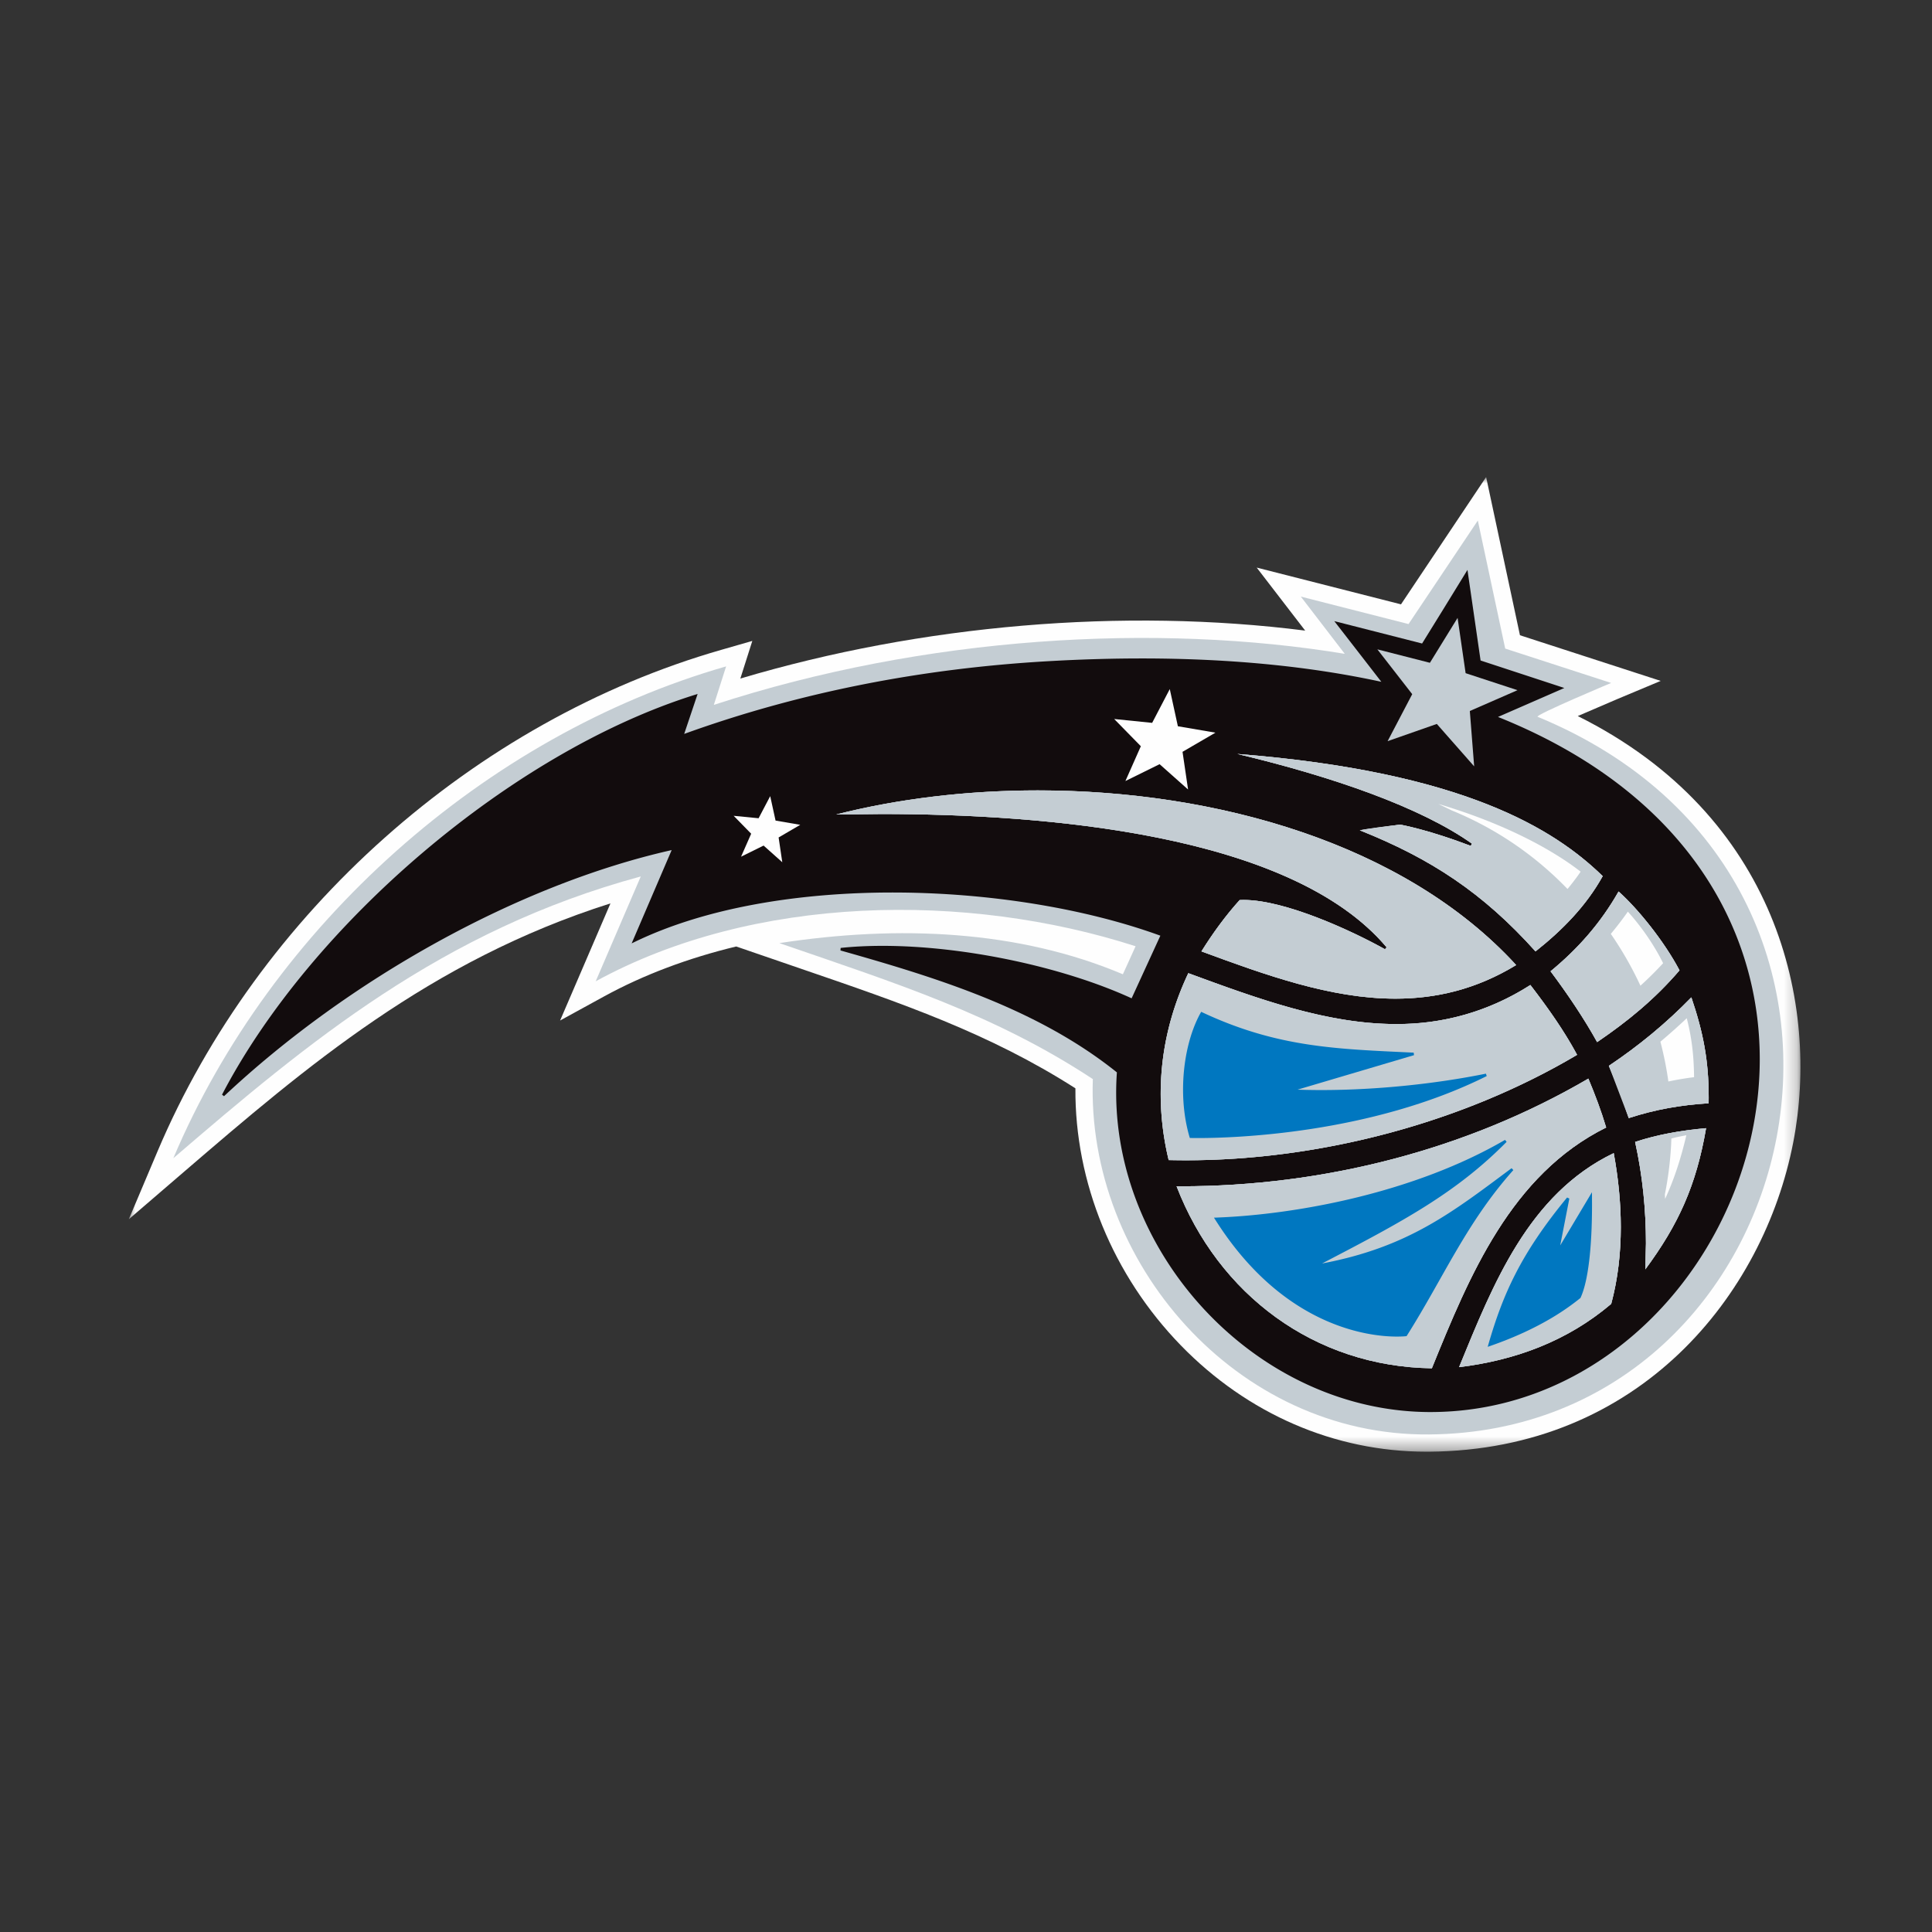 <?xml version="1.0" encoding="UTF-8"?>
<svg xmlns="http://www.w3.org/2000/svg" xmlns:xlink="http://www.w3.org/1999/xlink" xmlns:v="https://vecta.io/nano" width="150" height="150">
  <rect width="100%" height="100%" fill="#333333" stroke="none"/>
  <defs>
    <path id="A" d="M129.784 75.681V.011H.001v75.67h129.783z"></path>
    <path id="B" d="M132.66 85.659c-2.15.131-4.14.477-6.204 1.149-.45-1.383-.964-2.728-1.545-4.057 2.348-1.575 4.434-3.296 6.405-5.316.927 2.728 1.347 4.919 1.347 7.768l-.003.455"></path>
    <path id="C" d="M125.665 69.216c1.478 1.31 3.54 3.858 4.732 6.122-1.896 2.208-3.982 3.928-6.397 5.57-1.02-1.851-2.354-3.815-3.615-5.498 2.142-1.763 3.904-3.767 5.281-6.195"></path>
    <path id="D" d="M96.073 58.537c17.572 1.385 24.617 5.846 28.36 9.485-1.28 2.307-3.122 4.185-5.216 5.844-4.081-4.55-8.143-7.21-13.641-9.402.991-.196 2.22-.319 3.125-.442.193.035 2.255.418 5.489 1.653l.094-.174c-3.968-2.816-10.791-5.195-18.212-6.964"></path>
    <path id="E" d="M92.074 90.083a55.6 55.6 0 0 1-1.339-.016c-.415-1.723-.619-3.443-.619-5.147 0-3.207.723-6.358 2.145-9.362 5.388 1.98 10.754 3.949 16.118 3.949a18.98 18.98 0 0 0 10.438-3.033c1.323 1.723 2.597 3.51 3.626 5.423-8.92 5.292-19.963 8.186-30.369 8.186"></path>
    <path id="F" d="M111.168 106.232c-9.102-.126-16.565-5.707-19.818-14.128h.351c10.998 0 22.105-2.797 31.619-8.36.522 1.243.996 2.5 1.382 3.794-7.388 3.668-10.62 11.513-13.533 18.694"></path>
    <path id="G" d="M127.743 98.552l.048-1.993c0-2.647-.262-5.276-.841-7.899 1.77-.587 3.631-.9 5.508-1.069-.763 4.453-2.142 7.478-4.716 10.961"></path>
    <path id="H" d="M117.712 74.926c-3.098 1.889-6.223 2.61-9.372 2.61-5.01 0-10.066-1.827-15.06-3.671.878-1.404 1.858-2.757 2.967-3.984l.305-.008c3.224-.003 8.395 2.387 10.979 3.829l.126-.153c-7.468-8.877-26.738-10.345-39.221-10.35l-3.511.038c4.799-1.219 10.157-1.868 15.649-1.868 13.825-.003 28.481 4.116 37.138 13.558"></path>
    <path id="I" d="M125.093 101.23c-3.39 2.88-7.423 4.381-11.809 4.914 2.64-6.449 5.388-13.432 12.004-16.615.345 1.878.549 3.81.549 5.734 0 2.015-.222 4.024-.744 5.967"></path>
  </defs>
  <g fill="none" fill-rule="evenodd">
    <g transform="translate(10 37.027)">
      <mask id="J" fill="#fff">
        <use xlink:href="#A"></use>
      </mask>
      <path d="M112.497 18.568l3.106-1.334 3.334-1.396-10.928-3.545L105.382.01l-6.609 9.884-11.204-2.854 3.765 4.893c-14.109-1.793-29.78-.469-43.854 3.722l.929-2.921-2.405.691C26.84 18.921 10.066 33.846 2.226 52.373L.001 57.636l4.33-3.724c9.367-8.046 19.034-16.352 33.065-20.8l-3.91 9.094 3.409-1.868c3.079-1.688 6.555-2.985 10.264-3.88l5.007 1.72c7.841 2.687 14.645 5.016 21.329 9.292-.051 7.293 2.908 14.528 8.186 19.959 5.182 5.329 11.943 8.253 19.06 8.253h.212c16.34-.123 25.974-12.156 28.275-24.021 2.067-10.667-1.213-25.368-16.731-33.093" fill="#fefefe" mask="url(#J)"></path>
    </g>
    <path d="M60.512 73.223c9.287-1.425 18.554-1.007 26.668 2.419l.988-2.176c-13.126-4.228-29.627-4.011-41.918 2.722l3.5-8.14c-15.448 4.177-25.843 12.896-36.292 21.875 7.618-18.008 24.183-32.812 42.917-38.184l-.953 2.988c16.404-5.356 34.409-6.372 48.987-3.963l-3.414-4.445 8.363 2.133 5.38-8.038 2.126 9.941 8.223 2.669s-5.99 2.511-5.704 2.628c31.145 12.837 21.176 55.49-8.44 55.718-14.979.123-26.601-13.421-26.095-27.59-7.616-5.016-15.258-7.43-24.336-10.557" fill="#c4cdd3"></path>
    <path d="M116.302 55.664l4.914-2.144.238-.104-.249-.083-6.253-2.052-.98-6.765-.037-.271-1.872 3.046-1.652 2.671-6.536-1.667-.281-.07.177.228c.005.005 2.166 2.789 3.476 4.483-5.353-1.163-11.528-1.814-18.608-1.814-2.324 0-4.745.07-7.262.214-9.653.552-19.146 2.353-28.256 5.645l1.042-3.1-.185.056C39.721 58.394 24.131 71.767 17.238 84.99l.155.118c9.744-9.145 22.933-16.449 34.755-19.107l-3.106 7.242.241-.115c5.5-2.658 12.722-3.834 20.011-3.834 7.455 0 14.979 1.233 20.796 3.352l-2.231 4.863c-5.302-2.433-12.971-4.073-19.334-4.073-1.133 0-2.225.051-3.256.161l-.016.196c7.514 2.122 15.295 4.52 21.462 9.466a22.1 22.1 0 0 0-.056 1.573c.003 13.016 11.233 24.798 24.411 24.8l.268-.003c14.524-.171 25.286-13.496 25.289-27.389.003-10.233-5.851-20.779-20.324-26.577" fill="#120c0d"></path>
    <g fill="#c4cdd3">
      <path d="M108.38 79.506c-5.364 0-10.73-1.967-16.12-3.949-1.419 3.006-2.142 6.157-2.142 9.362 0 1.704.204 3.427.619 5.147l1.339.016c10.406 0 21.449-2.894 30.369-8.186-1.028-1.913-2.303-3.7-3.626-5.42-3.473 2.197-6.954 3.03-10.438 3.03M91.7 92.104h-.351c3.254 8.421 10.716 14.002 19.818 14.128 2.913-7.181 6.146-15.026 13.533-18.694-.386-1.294-.86-2.553-1.382-3.794-9.514 5.562-20.622 8.36-31.619 8.36m22.493-26.428c-3.235-1.235-5.297-1.618-5.489-1.653l-3.128.442c5.5 2.192 9.56 4.85 13.641 9.402 2.097-1.659 3.939-3.537 5.216-5.844-3.741-3.641-10.786-8.102-28.358-9.485 7.42 1.766 14.243 4.148 18.209 6.964l-.091.174z"></path>
      <path d="M64.926 63.237l3.511-.038c12.484.005 31.75 1.474 39.221 10.35l-.126.15c-2.584-1.442-7.755-3.829-10.979-3.826a6.05 6.05 0 0 0-.305.008c-1.109 1.224-2.089 2.58-2.967 3.984 4.994 1.841 10.05 3.671 15.06 3.668 3.146 0 6.274-.718 9.372-2.607-8.66-9.442-23.315-13.56-37.141-13.56-5.489 0-10.85.648-15.646 1.87M124 80.909c2.415-1.645 4.501-3.363 6.395-5.57-1.192-2.267-3.251-4.812-4.729-6.122-1.376 2.428-3.138 4.432-5.281 6.195 1.261 1.683 2.595 3.647 3.615 5.498m-10.715 25.235c4.386-.536 8.419-2.034 11.809-4.914.522-1.943.744-3.952.744-5.967 0-1.924-.204-3.856-.549-5.734-6.617 3.18-9.364 10.166-12.004 16.615m14.506-9.587l-.048 1.993c2.573-3.483 3.952-6.508 4.716-10.959-1.877.166-3.738.482-5.508 1.069.578 2.623.841 5.249.841 7.896"></path>
      <path d="M124.911 82.751l1.545 4.057c2.062-.673 4.054-1.018 6.204-1.149l.003-.455c0-2.848-.42-5.04-1.347-7.765-1.974 2.02-4.057 3.74-6.405 5.313"></path>
      <use xlink:href="#B"></use>
      <use xlink:href="#B"></use>
      <use xlink:href="#C"></use>
      <use xlink:href="#C"></use>
      <use xlink:href="#D"></use>
      <use xlink:href="#D"></use>
      <use xlink:href="#E"></use>
      <use xlink:href="#E"></use>
      <use xlink:href="#F"></use>
      <use xlink:href="#F"></use>
      <use xlink:href="#G"></use>
      <use xlink:href="#G"></use>
      <use xlink:href="#H"></use>
      <use xlink:href="#H"></use>
      <use xlink:href="#I"></use>
      <use xlink:href="#I"></use>
      <path d="M107.733 57.544l3.821-1.337 2.9 3.293-.337-4.298 3.701-1.616-4.027-1.321-.624-4.292-2.15 3.486-4.078-1.042 2.705 3.478z"></path>
    </g>
    <path d="M87.376 60.64l2.654-1.31 2.212 1.967-.431-2.926 2.555-1.487-2.916-.498-.629-2.886-1.368 2.623-2.948-.3 2.07 2.114zm-29.84 5.873l1.749-.863 1.451 1.294-.284-1.924 1.679-.981-1.917-.33-.415-1.897-.902 1.717-1.936-.19 1.36 1.391z" fill="#fefefe"></path>
    <path d="M123.602 92.92l-.003-.356-2.464 4.129.707-3.636-.174-.083c-3.61 4.381-4.989 7.529-6.111 11.409l-.054.185.182-.062c4.051-1.407 6.143-3.033 7-3.714l.019-.016.011-.021c.603-1.308.886-3.957.889-7.205l-.003-.63m-8.235-9.561c-3.942.801-8.542 1.273-12.757 1.273a53.32 53.32 0 0 1-1.869-.032l9.043-2.677-.024-.196c-5.971-.281-10.58-.394-16.415-3.13l-.083-.04-.046.08c-.868 1.559-1.363 3.743-1.363 5.956 0 1.257.161 2.524.503 3.687l.021.07.07.003c.005 0 .212.005.594.005 2.608 0 13.322-.287 22.389-4.812l-.064-.188zm1.994 7.34c-4.56 3.389-7.993 6.13-14.717 7.398 6.226-3.237 10.403-5.463 14.329-9.442l-.121-.155c-6.962 4.057-16.029 5.793-22.426 6.034l-.174.005.094.147c5.267 8.338 11.93 9.086 14.096 9.086h.013c.45 0 .702-.029.707-.029l.046-.008.024-.038c2.828-4.472 4.625-8.778 8.264-12.85l-.134-.147z" fill="#0077c0"></path>
    <path d="M112.691 62.912l-1.018-.496c5.385 1.6 9.016 3.679 11.046 5.26-.313.464-.661.911-1.018 1.345-2.493-2.586-5.538-4.692-9.011-6.109m16.589 30.173l-.019-.351a26.81 26.81 0 0 0 .506-4.341c.38-.102.771-.18 1.162-.252-.418 1.782-.937 3.403-1.65 4.943m2.249-9.453a24.95 24.95 0 0 0-1.995.335c-.145-1.042-.353-2.074-.619-3.089.699-.587 1.368-1.184 2.046-1.822.388 1.498.552 2.904.568 4.576m-2.402-8.847c-.597.643-1.176 1.214-1.762 1.747a27.07 27.07 0 0 0-2.3-4.024c.461-.555.905-1.128 1.323-1.728 1.125 1.246 2.102 2.703 2.739 4.006" fill="#fefefe"></path>
  </g>
</svg>
